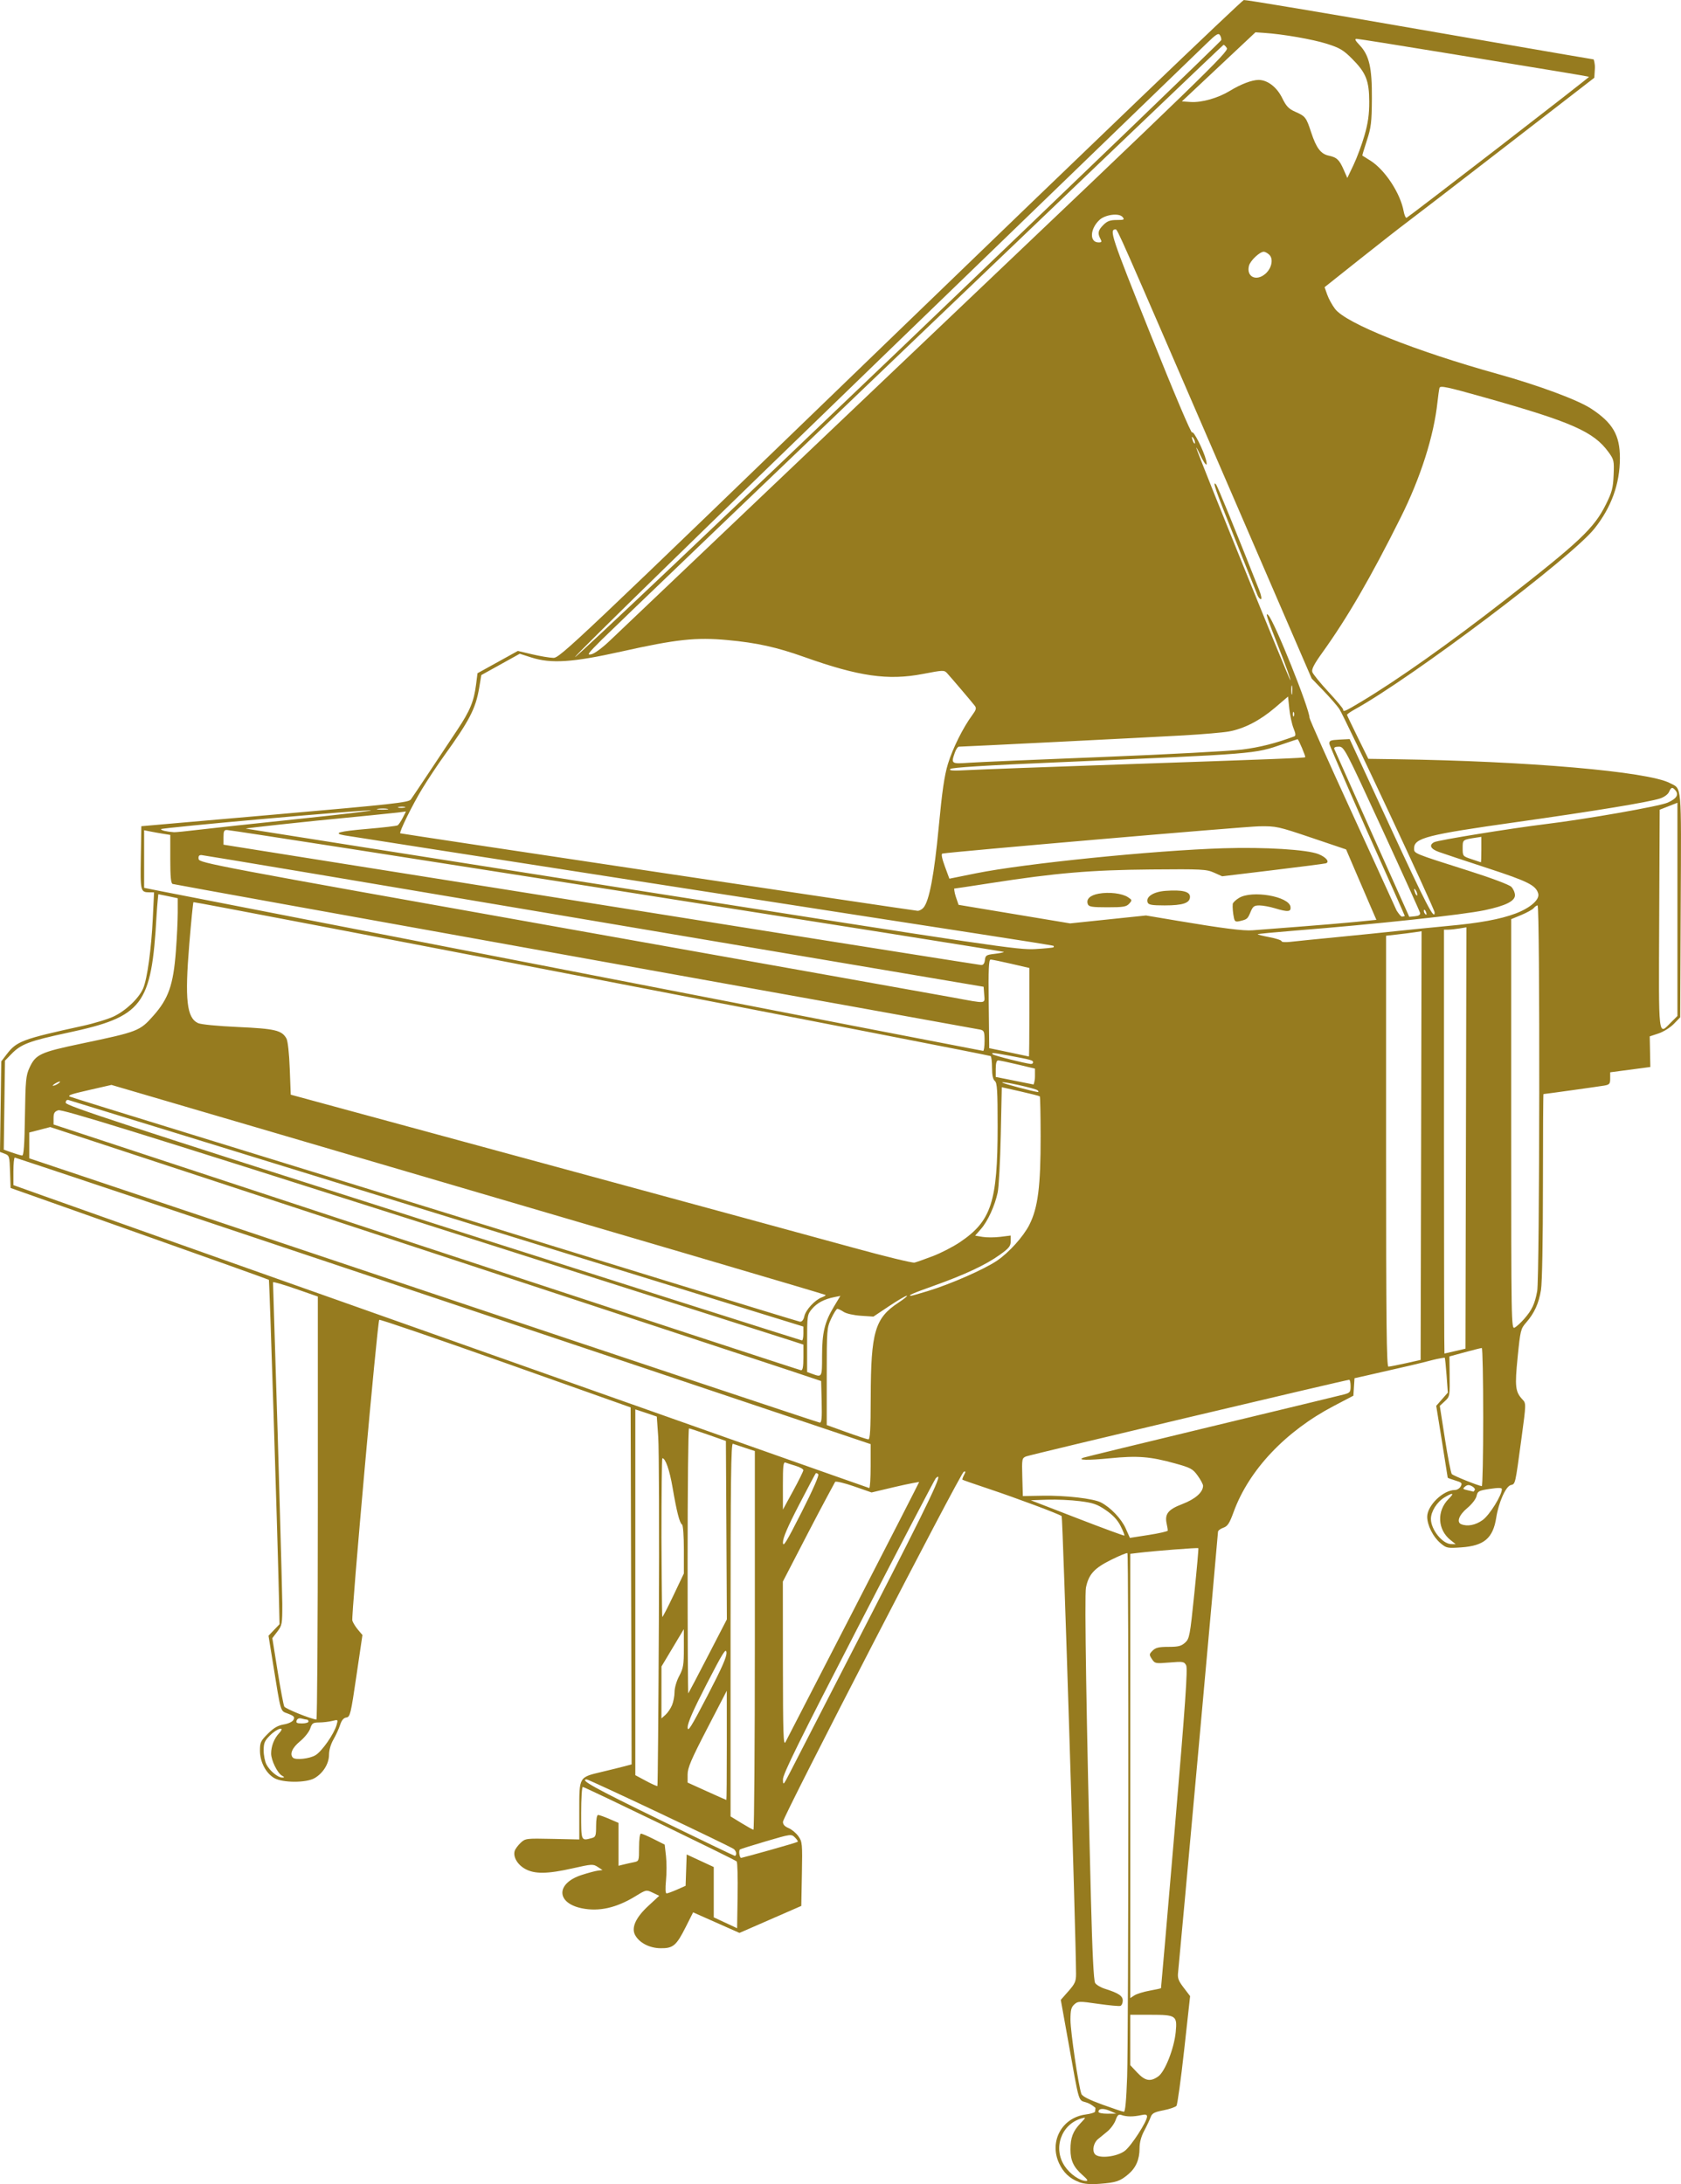 <svg version="1.1" viewBox="-577.836 -1168.395 900.09 1169.4" xmlns="http://www.w3.org/2000/svg">
<path fill="#967b1f" d="m 0 0
c -4.984 -1.856 -8.468 -5.124 -10.765 -10.102
c -5.404 -11.71 1.525 -24.425 14.23 -26.11
c 2.684 -0.356 4.947 -1.039 5.029 -1.518
c 0.082 -0.479 0.195 -1.373 0.25 -1.987
c 0 0 -1.925 -1.862 -4.4 -2.773
c -5.158 -1.899 -3.814 2.542 -10.544 -34.851
l -3.643 -20.24
l 4.093 -4.65
c 3.534 -4.015 4.092 -5.28 4.081 -9.26
c -0.055 -20.544 -7.097 -244.6 -7.704 -245.12
c -1.219 -1.06 -24.328 -9.696 -39.283 -14.681
c -7.425 -2.475 -13.649 -4.642 -13.831 -4.817
c -0.182 -0.174 0.199 -1.308 0.847 -2.518
c 0.946 -1.767 0.917 -2.114 -0.146 -1.76
c -1.69 0.563 -96.743 184.57 -96.816 187.42
c -0.037 1.458 0.91 2.528 3.007 3.397
c 1.683 0.697 4.049 2.664 5.256 4.371
c 2.088 2.952 2.179 3.936 1.875 20.204
l -0.32 17.101
l -33.103 14.454
l -12.41 -5.504
l -12.41 -5.504
l -3.863 7.676
c -5.137 10.208 -6.819 11.63 -13.64 11.532
c -5.91 -0.085 -11.34 -2.921 -13.569 -7.085
c -2.1 -3.924 0.357 -9.346 7.039 -15.532
l 5.895 -5.457
l -3.476 -1.658
c -3.453 -1.647 -3.514 -1.635 -9.156 1.83
c -10.258 6.3 -19.655 8.421 -28.853 6.511
c -13.809 -2.867 -13.847 -13.362 -0.065 -17.832
c 3.431 -1.113 7.349 -2.16 8.707 -2.328
l 2.468 -0.304
l -2.582 -1.683
c -2.448 -1.596 -3.139 -1.558 -13.348 0.75
c -13.594 3.073 -20.462 3.148 -25.562 0.282
c -4.099 -2.304 -6.507 -6.501 -5.519 -9.617
c 0.334 -1.054 1.767 -2.999 3.183 -4.324
c 2.51 -2.348 2.937 -2.4 16.983 -2.1
l 14.408 0.308
l 0 -15.403
c 0 -18.326 -0.282 -17.842 12.129 -20.795
c 4.604 -1.095 10.061 -2.443 12.126 -2.995
l 3.755 -1.003
l -0.51 -191.14
l -67 -23.763
c -36.85 -13.069 -67.272 -23.482 -67.604 -23.139
c -1.002 1.034 -15.125 158.82 -14.415 161.06
c 0.362 1.14 1.726 3.343 3.032 4.895
l 2.374 2.822
l -3.226 21.923
c -3.02 20.523 -3.364 21.943 -5.386 22.235
c -1.487 0.215 -2.533 1.462 -3.353 4
c -0.656 2.028 -2.256 5.527 -3.557 7.776
c -1.415 2.446 -2.365 5.7 -2.365 8.102
c 0 4.807 -3.123 9.894 -7.724 12.581
c -4.453 2.601 -17.14 2.576 -21.623 -0.042
c -4.459 -2.604 -7.617 -8.645 -7.637 -14.611
c -0.015 -4.42 0.385 -5.282 4.234 -9.124
c 3.129 -3.123 5.375 -4.431 8.513 -4.958
c 2.502 -0.42 4.655 -1.449 5.212 -2.489
c 0.791 -1.478 0.312 -2.023 -2.883 -3.278
c -4.327 -1.7 -3.657 0.549 -8.195 -27.502
l -2.303 -14.233
l 5.906 -6.169
l -0.315 -14.182
c -0.766 -34.457 -5.057 -169.89 -5.394 -170.22
c -0.205 -0.205 -31.404 -11.355 -69.332 -24.778
l -68.959 -24.405
l -0.289 -8.677
c -0.276 -8.264 -0.411 -8.723 -2.841 -9.647
l -2.551 -0.97
l 0.341 -24.24
l 0.341 -24.24
l 2.906 -3.8
c 5.363 -7.011 8.333 -8.122 40.58 -15.183
c 6.318 -1.383 13.943 -3.717 16.946 -5.186
c 6.568 -3.214 13.396 -9.792 15.582 -15.014
c 2.182 -5.212 4.345 -21.027 5.138 -37.568
l 0.659 -13.75
l -2.406 -0.015
c -4.855 -0.031 -4.974 -0.502 -4.681 -18.524
l 0.275 -16.89
l 71.5 -6.246
c 63.176 -5.519 71.651 -6.455 72.799 -8.036
c 0.714 -0.984 5.184 -7.639 9.933 -14.789
c 0 0 11.474 -17.263 14.945 -22.474
c 6.83 -10.253 8.934 -15.36 10.082 -24.478
l 0.741 -5.88
l 21.606 -11.941
l 7.697 1.816
c 4.233 0.999 9.328 1.848 11.321 1.887
c 3.49 0.068 10.387 -6.465 185.73 -175.93
c 100.16 -96.8 182.95 -176.14 183.98 -176.3
c 1.033 -0.165 43.388 6.922 94.123 15.75
c 0 0 92.673 16.051 93.196 16.051
c 0 0 0.815 2.212 0.649 4.915
l -0.302 4.915
l -47.5 36.735
c -26.125 20.204 -49.975 38.562 -53 40.795
c -3.025 2.233 -14.146 10.932 -24.713 19.33
l -19.213 15.27
l 1.417 4.016
c 0.779 2.209 2.675 5.652 4.213 7.65
c 5.989 7.784 42.751 22.467 87.296 34.868
c 21.682 6.036 42.668 13.833 49.781 18.495
c 11.612 7.611 15.436 14.185 15.423 26.511
c -0.015 13.77 -4.553 26.313 -13.662 37.756
c -12.295 15.447 -97.569 79.763 -128.29 96.761
c -2.337 1.293 -4.216 2.606 -4.174 2.917
c 0.042 0.311 2.629 5.741 5.75 12.066
l 5.674 11.5
l 14.5 0.206
c 70.67 1.004 134.98 6.579 146.88 12.733
c 6.59 3.408 6.192 -1.003 5.891 65.36
l -0.273 60.091
l -3.424 3.533
c -1.897 1.957 -5.538 4.235 -8.164 5.107
l -4.739 1.574
l 0.328 16.396
l -21.5 2.844
l 0 3.283
c 0 2.922 -0.357 3.344 -3.25 3.84
c -2.925 0.502 -31.8 4.533 -32.473 4.533
c -0.152 0 -0.281 22.162 -0.285 49.25
c 0 29.09 -0.431 51.858 -1.041 55.621
c -1.17 7.209 -3.58 12.498 -7.98 17.509
c -2.87 3.268 -3.089 4.163 -4.515 18.407
c -1.592 15.904 -1.279 18.625 2.622 22.79
c 1.928 2.059 1.923 2.239 -0.546 20.5
c -3.457 25.567 -3.242 24.63 -5.809 25.301
c -2.64 0.691 -6.467 9.296 -7.732 17.385
c -1.729 11.062 -6.5 15.118 -18.769 15.959
c -7.434 0.51 -7.912 0.411 -11.137 -2.304
c -3.878 -3.264 -7.032 -9.522 -7.064 -14.019
c -0.043 -6.074 8.539 -14.4 14.844 -14.4
c 1.135 0 2.535 -0.88 3.111 -1.956
c 0.927 -1.732 0.586 -2.094 -2.965 -3.158
c -2.207 -0.661 -4.012 -1.335 -4.012 -1.498
c 0 0 -1.384 -8.881 -3.075 -19.374
l -3.075 -19.078
l 6.212 -7.075
l -0.667 -9.18
c -0.367 -5.049 -0.815 -9.352 -0.996 -9.562
c 0 0 -3.157 0.376 -6.614 1.303
c -5.74 1.539 -15.014 3.718 -34.483 8.104
l -7.198 1.621
l -0.604 9.354
l -10.5 5.5
c -25.855 13.543 -45.417 34.248 -53.628 56.761
c -2.25 6.169 -3.213 7.636 -5.548 8.45
c -1.554 0.542 -2.825 1.53 -2.825 2.198
c 0 1.59 -20.772 230.96 -21.357 235.83
c -0.372 3.098 0.137 4.501 2.991 8.238
l 3.439 4.504
l -3.173 28.762
c -1.745 15.819 -3.605 29.31 -4.133 29.981
c -0.528 0.67 -3.653 1.748 -6.944 2.396
c -5.025 0.989 -6.136 1.595 -6.93 3.781
c -0.521 1.432 -2.059 4.69 -3.42 7.239
c -1.611 3.02 -2.473 6.255 -2.473 9.282
c 0 6.048 -1.932 10.506 -6.058 13.978
c -4.417 3.717 -6.475 4.407 -15.134 5.074
c -5.106 0.394 -8.467 0.132 -11.153 -0.868
z
m 1.829 -3.75
c -4.809 -4.223 -6.484 -7.77 -6.484 -13.737
c 0 -6.319 1.304 -9.751 5.311 -13.98
c 3.099 -3.27 3.118 -3.345 0.689 -2.668
c -10.913 3.045 -15.52 15.99 -9.095 25.557
c 2.892 4.306 7.98 7.854 11.38 7.933
c 1.312 0.031 0.835 -0.792 -1.801 -3.107
z
m 22.668 -13.036
c 3.413 -2.62 11.848 -15.652 11.848 -18.304
c 0 -1.127 -0.745 -1.301 -3.25 -0.759
c -4.12 0.89 -7.686 0.876 -10.298 -0.04
c -1.697 -0.596 -2.262 -0.127 -3.297 2.735
c -0.687 1.899 -2.69 4.632 -4.452 6.073
c -1.762 1.44 -3.978 3.248 -4.926 4.016
c -2.416 1.96 -3.286 6.146 -1.679 8.082
c 2.107 2.539 11.82 1.449 16.054 -1.802
z
m -8.095 -21.388
c -3.52 -1.527 -6.057 -1.301 -6.057 0.541
c 0 0.569 2.128 1.014 4.75 0.992
l 4.75 -0.039
l -3.443 -1.494
z
m 9.286 -18.178
c 0.772 -22.109 0.914 -279.66 0.155 -280.42
c -0.286 -0.286 -4.226 1.323 -8.757 3.575
c -9.046 4.496 -12.004 7.768 -13.455 14.885
c -0.827 4.055 0.271 72.538 2.669 166.52
c 0.741 29.019 1.484 43.918 2.252 45.148
c 0.631 1.01 2.98 2.412 5.22 3.116
c 7.284 2.288 9.573 3.804 9.573 6.343
c 0 1.302 -0.562 2.568 -1.25 2.814
c -0.688 0.245 -6.065 -0.247 -11.949 -1.094
c -10.217 -1.471 -10.792 -1.457 -12.75 0.316
c -1.663 1.505 -2.051 3.073 -2.051 8.284
c 0 6.295 4.375 35.914 5.858 39.657
c 0.502 1.268 4.209 3.152 11.196 5.691
c 5.745 2.088 10.938 3.822 11.54 3.855
c 0.734 0.039 1.31 -6.121 1.749 -18.691
z
m 16.689 -0.273
c 3.58 -2.549 8.463 -14.955 9.319 -23.677
c 0.869 -8.851 0.22 -9.301 -13.422 -9.301
l -10.929 0
l 0 26.966
l 3.75 3.983
c 4.264 4.529 7.063 5.032 11.282 2.029
z
m -4.619 -45.897
c 3.252 -0.59 5.979 -1.187 6.059 -1.327
c 0.08 -0.14 3.403 -38.607 7.384 -85.483
c 5.692 -67.028 6.991 -85.689 6.084 -87.385
c -1.08 -2.018 -1.652 -2.114 -8.923 -1.508
c -7.511 0.626 -7.823 0.565 -9.406 -1.851
c -1.543 -2.354 -1.521 -2.616 0.376 -4.513
c 1.602 -1.602 3.332 -2.014 8.458 -2.014
c 5.282 0 6.892 -0.406 8.924 -2.25
c 2.351 -2.133 2.608 -3.498 4.944 -26.25
c 1.355 -13.2 2.326 -24.151 2.157 -24.336
c -0.315 -0.344 -23.203 1.424 -31.719 2.451
l -4.75 0.573
l 0 237.86
l 2.25 -1.446
c 1.238 -0.795 4.911 -1.929 8.163 -2.519
z
m -221.14 -69.194
c -1.056 -1.039 -81.314 -39.886 -82.404 -39.886
c -0.478 0 -0.87 6.3 -0.87 14
c 0 15.214 -0.117 14.942 5.75 13.37
c 2.01 -0.539 2.25 -1.23 2.25 -6.486
c 0 -3.494 0.432 -5.883 1.065 -5.883
c 0.586 0 3.286 0.955 6 2.123
l 4.935 2.123
l 0 22.971
l 2.617 -0.657
c 1.439 -0.361 3.914 -0.916 5.5 -1.233
c 2.865 -0.573 2.883 -0.624 2.883 -7.952
c 0 -4.386 0.417 -7.375 1.028 -7.375
c 0.566 0 3.655 1.326 6.865 2.946
l 5.836 2.946
l 0.691 6.105
c 0.38 3.358 0.383 9.232 0.01 13.054
c -0.437 4.431 -0.322 6.949 0.317 6.949
c 0.551 0 3.067 -0.913 5.591 -2.03
l 4.589 -2.03
l 0.288 -8.394
l 0.288 -8.394
l 7.25 3.361
l 7.25 3.361
l 0 26.948
l 12.5 5.818
l 0.274 -17.496
c 0.151 -9.623 -0.074 -17.839 -0.5 -18.258
z
m 17.526 -5.992
c 8.085 -2.258 14.9 -4.296 15.144 -4.528
c 0.244 -0.232 -0.43 -1.281 -1.5 -2.331
c -1.915 -1.88 -2.146 -1.85 -15.239 1.996
c -7.312 2.148 -13.682 4.145 -14.156 4.438
c -0.826 0.51 -0.278 4.531 0.617 4.531
c 0.238 0 7.048 -1.848 15.133 -4.106
z
m -17.8 1.728
c 0 -0.758 -0.562 -1.816 -1.25 -2.352
c -1.987 -1.548 -77.473 -37.271 -78.758 -37.271
c -4.14 0 4.136 4.576 39.072 21.602
c 21.69 10.571 39.774 19.26 40.186 19.309
c 0.412 0.049 0.75 -0.531 0.75 -1.289
z
m 10 -114.04
l 0 -101.42
l -5.25 -1.726
c -2.888 -0.949 -5.812 -1.934 -6.5 -2.187
c -0.995 -0.367 -1.25 19.958 -1.25 99.534
l 0 99.995
l 5.75 3.527
c 3.163 1.94 6.088 3.565 6.5 3.612
c 0.412 0.047 0.75 -45.553 0.75 -101.33
z
m -15.016 56.17
l -0.016 -29.25
l -10.484 20.241
c -8.592 16.59 -10.484 21.024 -10.484 24.582
l 0 4.341
l 10.25 4.643
c 5.638 2.553 10.362 4.654 10.5 4.668
c 0.138 0.014 0.243 -13.136 0.234 -29.224
z
m -36.376 -66.428
c 0.23 -48.302 0.075 -92.728 -0.345 -98.724
l -0.763 -10.902
l -3.5 -1.205
c -1.925 -0.663 -4.513 -1.524 -5.75 -1.915
l -2.25 -0.71
l 0 195.84
l 5.735 3.078
c 3.155 1.693 5.897 2.916 6.095 2.718
c 0.198 -0.198 0.547 -39.879 0.777 -88.181
z
m 112.75 -1.822
c 33.266 -64.722 40.326 -79.588 35.516 -74.778
c -0.521 0.521 -19.156 36.209 -41.412 79.308
c -31.621 61.234 -40.455 79.138 -40.416 81.916
c 0.048 3.419 0.198 3.268 3.907 -3.945
c 2.121 -4.125 21.203 -41.25 42.405 -82.5
z
m -314.62 84.416
c -2.433 -1.417 -5.743 -8.224 -5.743 -11.811
c 0 -3.901 1.626 -8.064 4.241 -10.855
c 3.647 -3.893 -0.871 -2.82 -4.841 1.15
c -2.892 2.892 -3.4 4.095 -3.4 8.05
c 0 2.557 0.666 5.938 1.48 7.512
c 1.757 3.398 6.138 7.051 8.405 7.008
c 1.399 -0.026 1.38 -0.167 -0.142 -1.054
z
m 18.012 -10.908
c 3.483 -2.123 9.9 -11.32 11.296 -16.187
c 0.841 -2.931 0.82 -2.951 -2.352 -2.161
c -1.76 0.438 -4.889 0.807 -6.955 0.818
c -3.341 0.019 -3.873 0.379 -4.826 3.267
c -0.589 1.785 -3.062 4.877 -5.495 6.87
c -4.131 3.385 -5.625 6.85 -3.757 8.717
c 1.41 1.41 8.959 0.583 12.088 -1.325
z
m 288.11 -77.714
c 19.323 -37.513 35.133 -68.387 35.133 -68.608
c 0 0 -5.737 0.957 -12.75 2.62
l -12.75 3.022
l -9.354 -3.26
c -5.145 -1.793 -9.711 -2.879 -10.148 -2.414
c 0 0 -6.915 12.671 -14.396 27.123
l -13.602 26.277
l 0.04 44.223
c 0.034 37.355 0.246 43.835 1.367 41.723
c 0.73 -1.375 17.137 -33.193 36.46 -70.706
z
m -68.054 22.674
c -0.264 -2.546 -1.931 0.114 -10.563 16.854
c -7.186 13.936 -10.243 20.894 -10.226 23.278
c 0.02 2.822 1.815 -0.041 10.563 -16.854
c 7.891 -15.164 10.46 -21.014 10.226 -23.278
z
m -223.81 37.032
c 0 -0.55 -0.338 -1.006 -0.75 -1.014
c -0.412 -0.008 -1.7 -0.269 -2.862 -0.581
c -1.389 -0.373 -2.32 -0.026 -2.719 1.014
c -0.481 1.254 0.111 1.581 2.862 1.581
c 1.908 0 3.469 -0.45 3.469 -1
z
m 5 -114.29
l 0 -113.29
l -12 -4.172
c -6.6 -2.295 -11.996 -3.851 -11.992 -3.459
c 0 0.392 1.124 36.714 2.487 80.714
c 0 0 2.484 85.133 2.491 91.406
c 0.013 10.839 -0.12 11.58 -2.666 14.918
l -2.679 3.513
l 2.818 17.582
c 1.55 9.67 3.166 18.243 3.592 19.052
c 0.619 1.174 14.115 6.63 17.199 6.952
c 0.412 0.043 0.75 -50.903 0.75 -113.21
z
m 189.64 105.57
c 0.749 -1.77 1.362 -4.965 1.362 -7.101
c 0 -2.222 1.07 -5.895 2.5 -8.585
c 2.198 -4.134 2.499 -5.933 2.492 -14.899
l -0.01 -10.197
l -11.966 20
l -0.02 27.81
l 2.138 -1.905
c 1.176 -1.048 2.751 -3.353 3.5 -5.123
z
m 19.24 -26.391
l 10.141 -19.609
l -0.52 -95.532
l -9.5 -3.341
c -5.225 -1.837 -9.838 -3.356 -10.25 -3.375
c -0.412 -0.019 -0.75 31.991 -0.75 71.132
c 0 39.142 0.166 70.979 0.369 70.75
c 0.203 -0.229 4.932 -9.241 10.51 -20.026
z
m -18.414 -32.537
l 5.536 -11.646
l 0 -12.795
c 0 -7.213 -0.424 -13.057 -0.973 -13.396
c -1.316 -0.813 -2.836 -6.745 -5.079 -19.82
c -1.62 -9.444 -3.8 -15.696 -5.471 -15.696
c -0.262 0 -0.477 19.125 -0.477 42.5
c 0 0 0.209 42.5 0.464 42.5
c 0.255 0 2.955 -5.241 6 -11.646
z
m 77.49 -64.787
c -0.506 -0.513 -1.107 -0.738 -1.336 -0.5
c -0.229 0.238 -4.286 7.896 -9.017 17.018
c -6.025 11.618 -8.588 17.607 -8.558 20
c 0.036 2.843 1.702 0.147 9.937 -16.085
c 6.056 -11.935 9.537 -19.862 8.974 -20.433
z
m 338.66 35.345
c -7.119 -5.599 -7.616 -15.651 -1.096 -22.162
c 3.237 -3.233 2.297 -3.545 -2.278 -0.755
c -4.042 2.464 -7.233 7.541 -7.233 11.505
c 0 5.748 6.203 13.434 10.877 13.478
l 2.385 0.022
l -2.655 -2.088
z
m -151.5 -5.178
c 0.019 -0.422 -0.244 -2.031 -0.583 -3.576
c -1.168 -5.316 0.709 -7.693 8.39 -10.628
c 6.913 -2.642 11.076 -6.319 11.076 -9.783
c 0 -0.795 -1.3 -3.24 -2.889 -5.433
c -2.637 -3.64 -3.705 -4.213 -12.25 -6.578
c -13.183 -3.648 -19.921 -4.176 -34.657 -2.717
c -12.033 1.192 -17.992 1.052 -14.204 -0.333
c 0.825 -0.302 31.65 -7.807 68.5 -16.679
c 36.85 -8.872 68.688 -16.569 70.75 -17.106
c 3.423 -0.891 3.75 -1.278 3.75 -4.438
c 0 -1.904 -0.334 -3.462 -0.742 -3.462
c -1.605 0 -170.9 40.152 -173.04 41.041
c -2.196 0.911 -2.274 1.342 -2 11.084
l 0.285 10.136
l 10.628 -0.184
c 12.236 -0.212 27.095 1.501 31.182 3.596
c 5.132 2.63 10.98 8.762 13.26 13.903
l 2.251 5.076
l 10.131 -1.576
c 5.572 -0.867 10.146 -1.921 10.165 -2.343
z
m -25.242 -2.383
c -1.646 -3.278 -4.066 -5.892 -7.876 -8.508
c -4.688 -3.219 -6.755 -3.937 -14 -4.861
c -4.675 -0.596 -12.494 -0.948 -17.374 -0.782
l -8.874 0.302
l 24.874 9.627
c 13.681 5.295 25.044 9.476 25.25 9.291
c 0.207 -0.185 -0.693 -2.465 -2 -5.067
z
m 193.86 -3.271
c 3.688 -2.672 10.268 -13.253 10.268 -16.513
c 0 -0.805 -1.796 -0.844 -6.465 -0.14
c -5.96 0.898 -6.513 1.195 -7.084 3.795
c -0.357 1.625 -2.491 4.385 -5.035 6.511
c -4.392 3.671 -5.814 7.537 -3.166 8.606
c 3.332 1.344 7.693 0.486 11.482 -2.259
z
m -363.76 -26.67
c 0.016 -0.6 -1.817 -1.645 -4.075 -2.321
c -2.257 -0.676 -4.732 -1.471 -5.5 -1.765
c -1.151 -0.441 -1.393 1.725 -1.377 12.321
l 0.019 12.857
l 5.452 -10
c 2.999 -5.5 5.465 -10.491 5.481 -11.092
z
m 359.5 10.642
c 0.323 -0.522 -0.354 -1.454 -1.505 -2.069
c -1.597 -0.855 -2.469 -0.807 -3.684 0.2
c -1.407 1.166 -1.254 1.393 1.314 1.951
c 1.598 0.347 2.992 0.685 3.097 0.75
c 0.105 0.065 0.455 -0.309 0.778 -0.832
z
m -323.47 -12.825
l 0 -11.774
l -12.25 -4.126
c -92.531 -31.163 -445.44 -149.32 -446 -149.32
c -0.412 -0.002 -0.75 3.318 -0.75 7.378
l 0 7.382
l 15.75 5.627
c 50.619 18.085 441.88 156.51 442.5 156.56
c 0.412 0.029 0.75 -5.245 0.75 -11.721
z
m 328 -26.226
c 0 -20.35 -0.338 -37.006 -0.75 -37.013
c -0.412 -0.007 -4.483 1.005 -9.046 2.25
l -8.296 2.263
l 0.112 8.5
c 0.17 12.889 0.164 12.925 -2.644 15.528
l -2.624 2.432
l 2.776 17.77
c 1.527 9.774 3.169 18.209 3.65 18.746
c 0.798 0.891 14.316 6.329 16.073 6.466
c 0.412 0.032 0.75 -16.592 0.75 -36.942
z
m -327.95 -10.75
c 0.081 -34.854 2.256 -42.279 14.804 -50.521
c 3.104 -2.039 5.131 -3.712 4.505 -3.718
c -0.626 -0.006 -4.902 2.501 -9.5 5.571
l -8.361 5.582
l -6.718 -0.446
c -3.834 -0.255 -7.79 -1.148 -9.215 -2.082
c -1.373 -0.9 -2.885 -1.636 -3.361 -1.636
c -0.475 0 -1.954 2.324 -3.285 5.165
c -2.366 5.048 -2.421 5.75 -2.421 31.116
l 0 25.951
l 10.5 3.785
c 5.775 2.082 11.062 3.83 11.75 3.884
c 0.965 0.076 1.262 -5.09 1.303 -22.651
z
m -26.27 2.585
l -0.283 -11.165
l -16 -5.357
c -8.8 -2.946 -101.67 -33.545 -206.39 -67.997
l -190.39 -62.64
l -11.225 2.924
l 0 13.82
l 211 70.727
c 116.05 38.9 211.58 70.755 212.28 70.79
c 0.987 0.048 1.218 -2.513 1 -11.102
z
m 0.217 -24.654
c 0 -12.434 1.361 -18.078 6.364 -26.386
l 3.435 -5.705
l -3.15 0.621
c -5.452 1.075 -9.322 3.111 -12.03 6.329
c -2.577 3.063 -2.62 3.363 -2.62 18.453
l 0 15.34
l 2.75 1.004
c 5.254 1.919 5.25 1.926 5.25 -9.656
z
m -10 0.9
l 0 -6.918
l -6.25 -2.037
c -3.438 -1.12 -92.65 -29.545 -198.25 -63.167
c -153.42 -48.849 -192.5 -60.958 -194.5 -60.271
c -2.003 0.689 -2.5 1.531 -2.5 4.237
l 0 3.377
l 199.5 65.745
c 109.72 36.16 200.06 65.792 200.75 65.849
c 0.889 0.074 1.25 -1.891 1.25 -6.815
z
m 322.5 3.073
l 8 -1.783
l 0.254 -114.77
l 0.254 -114.77
l -3.754 0.559
c -2.065 0.308 -6.342 0.849 -9.504 1.204
l -5.75 0.644
l 0 115.38
c 0 91.658 0.257 115.38 1.25 115.35
c 0.688 -0.017 4.85 -0.834 9.25 -1.814
z
m 26.5 -6.523
l 5.5 -1.283
l 0.254 -112.81
l 0.254 -112.81
l -3.754 0.621
c -2.065 0.341 -4.767 0.625 -6.004 0.632
l -2.25 0.011
l 0 113.5
c 0 62.425 0.113 113.48 0.25 113.46
c 0 0 2.725 -0.62 5.75 -1.326
z
m -349.01 -9.382
l -0.01 -3.75
l -196.11 -60.5
c -107.86 -33.275 -196.73 -60.646 -197.49 -60.823
c -0.793 -0.185 -1.379 0.455 -1.372 1.5
c 0.01 1.544 30.148 11.425 196.75 64.506
c 108.21 34.476 197.08 62.713 197.49 62.75
c 0.412 0.037 0.746 -1.62 0.742 -3.683
z
m 385.85 -7.725
c 4.279 -4.873 5.785 -8.068 7.063 -14.979
c 1.345 -7.277 1.553 -206.55 0.216 -206.55
c -0.483 0 -1.412 0.644 -2.066 1.432
c -0.653 0.787 -3.634 2.445 -6.622 3.684
l -5.434 2.252
l 0 109.85
c 0 106.85 0.051 109.82 1.863 108.85
c 1.024 -0.548 3.266 -2.595 4.981 -4.549
z
m -385.34 -1.528
c 0.75 -3.417 5.623 -8.713 9.302 -10.112
c 1.361 -0.517 2.3 -1.103 2.086 -1.301
c -0.354 -0.328 -94.781 -28.122 -304.39 -89.594
l -78 -22.875
l -10.98 2.506
c -10.562 2.411 -12.343 2.989 -11.437 3.713
c 0.229 0.183 28.542 8.981 62.917 19.55
c 34.375 10.569 121.9 37.598 194.5 60.064
c 0 0 132.75 40.893 133.67 40.95
c 1.082 0.067 1.903 -0.955 2.33 -2.9
z
m 66.066 -13.489
c 12.327 -3.76 30.268 -11.642 37.174 -16.332
c 6.34 -4.305 14.028 -12.836 17.218 -19.104
c 4.633 -9.104 6.1 -20.592 6.066 -47.489
c -0.015 -11.505 -0.212 -21.103 -0.439 -21.33
c -0.227 -0.227 -4.899 -1.424 -10.383 -2.66
l -9.97 -2.247
l -0.547 25.577
c -0.301 14.067 -1.045 27.923 -1.655 30.79
c -1.517 7.143 -5.304 15.391 -8.997 19.597
l -3.079 3.507
l 3.969 0.671
c 2.183 0.369 6.468 0.358 9.523 -0.023
l 5.554 -0.694
l 0 3.06
c 0 2.58 -0.903 3.709 -5.75 7.193
c -7.509 5.398 -18.636 10.638 -35 16.483
c -11.895 4.249 -14.739 5.494 -12.552 5.494
c 0.384 0 4.375 -1.121 8.869 -2.492
z
m 2.781 -18.734
c 4.317 -1.647 10.842 -5.011 14.5 -7.476
c 16.804 -11.321 20.141 -21.579 20.148 -61.925
c 0 -19.341 -0.242 -23.331 -1.496 -24.372
c -1.019 -0.846 -1.5 -3.111 -1.5 -7.063
c 0 -3.2 -0.338 -6.023 -0.75 -6.273
c -1.274 -0.771 -426.4 -82.851 -426.84 -82.411
c -0.228 0.228 -1.234 10.336 -2.235 22.462
c -2.456 29.733 -1.38 39.459 4.682 42.303
c 1.55 0.727 10.386 1.591 21.402 2.091
c 19.87 0.903 23.473 1.757 25.931 6.151
c 0.749 1.339 1.465 7.84 1.78 16.161
l 0.527 13.921
l 135.5 36.81
c 74.525 20.245 149.22 40.586 166 45.201
c 16.775 4.615 31.4 8.171 32.5 7.903
c 1.1 -0.268 5.532 -1.835 9.848 -3.482
z
m -486.17 -75.023
c 0.289 -19.155 0.53 -21.703 2.445 -25.842
c 3.318 -7.174 5.676 -8.267 27.917 -12.939
c 30.263 -6.357 31.119 -6.69 38.399 -14.901
c 8.124 -9.163 10.684 -16.488 12.058 -34.494
c 0.549 -7.191 0.999 -16.525 1 -20.742
l 0 -7.667
l -5.049 -1.083
c -2.777 -0.596 -5.184 -1.083 -5.348 -1.083
c 0 0 -0.598 5.287 -0.965 11.75
c -2.713 47.805 -7.293 53.828 -47.46 62.413
c -20.592 4.401 -25.1 6.098 -30.221 11.38
l -3.457 3.565
l -0.328 23.837
l -0.328 23.837
l 4.328 1.53
c 2.381 0.842 4.859 1.566 5.507 1.609
c 0.861 0.058 1.265 -5.646 1.5 -21.171
z
m 542.24 -13.729
c -1.057 -1.057 -19.914 -5.196 -18.909 -4.151
c 0.527 0.549 16.357 4.752 18.938 5.028
c 0.575 0.062 0.564 -0.284 -0.029 -0.877
z
m -523.42 -4.591
c 0 -0.275 -0.9 -0.018 -2 0.57
c -1.1 0.589 -2 1.295 -2 1.57
c 0 0 0.9 0.018 2 -0.57
c 1.1 -0.589 2 -1.295 2 -1.57
z
m 522 -2.733
l 0 -4.303
l -9.25 -2.213
c -5.088 -1.217 -9.812 -2.206 -10.5 -2.197
c -0.809 0.01 -1.25 1.577 -1.25 4.445
l 0 4.429
l 5.25 1.026
c 2.888 0.564 7.275 1.448 9.75 1.964
c 0 0 4.838 0.986 5.25 1.045
c 0 0 0.75 -1.829 0.75 -4.196
z
m -1 -7.678
c 0 -1.093 -1.044 -1.388 -12.5 -3.526
c -9.126 -1.703 -10.124 -1.785 -9.086 -0.743
c 0.668 0.67 17.21 4.847 20.336 5.135
c 0.688 0.063 1.25 -0.326 1.25 -0.866
z
m -2.003 -26.769
l 0 -23.75
l -9.746 -2.255
c -5.361 -1.24 -10.317 -2.253 -11.015 -2.25
c -0.996 0.004 -1.211 5.096 -1 23.723
l 0.268 23.718
l 10.5 2.175
c 5.775 1.196 10.612 2.223 10.75 2.282
c 0.138 0.059 0.248 -10.581 0.246 -23.643
z
m -23.996 15.269
c 0 -4.861 -0.254 -5.54 -2.25 -6.007
c -1.238 -0.289 -98.775 -17.861 -216.75 -39.048
c -117.98 -21.187 -215.06 -38.72 -215.75 -38.961
c -0.913 -0.321 -1.25 -3.921 -1.25 -13.343
l 0 -12.904
l -3.75 -0.601
c -2.062 -0.331 -5.213 -0.894 -7 -1.253
l -3.25 -0.652
l 0 30.84
l 8.25 1.651
c 21.407 4.284 438.64 85.322 441 85.654
c 0.412 0.058 0.75 -2.361 0.75 -5.375
z
m 367.6 -9.919
l 3.4 -3.4
l 0 -114.17
l -9.5 3.731
l -0.258 58.618
c -0.287 65.299 -0.642 62.218 6.358 55.218
z
m -367.79 -14.819
l -0.307 -4.219
l -208.5 -35.243
c -114.68 -19.384 -209.32 -35.26 -210.32 -35.281
c -1.309 -0.027 -1.73 0.574 -1.5 2.142
c 0.307 2.091 8.268 3.595 195.82 36.99
c 107.52 19.145 201.35 35.892 208.5 37.214
c 17.846 3.301 16.673 3.416 16.308 -1.603
z
m 0.376 -18.531
c 0.285 -2.473 0.79 -2.804 5.024 -3.291
c 2.589 -0.298 4.931 -0.765 5.204 -1.037
c 0.427 -0.427 -410.45 -64.924 -415.91 -65.288
c -1.688 -0.113 -2 0.489 -2 3.856
l 0 3.989
l 32.5 5.177
c 17.875 2.848 69.625 11.072 115 18.277
c 0 0 121.65 19.354 169.5 26.998
c 0 0 87.758 13.937 88.684 13.984
c 1.121 0.057 1.789 -0.834 2 -2.664
z
m 36.728 -6.828
c 0.232 -0.232 0.234 -0.579 0 -0.77
c -0.229 -0.192 -18.417 -3.106 -40.417 -6.477
c -48.545 -7.437 -334.69 -51.877 -339.25 -52.688
c -6.501 -1.155 -2.934 -2.166 12.158 -3.447
c 8.474 -0.719 15.836 -1.585 16.36 -1.924
c 0.524 -0.339 1.737 -2.146 2.696 -4.016
l 1.743 -3.4
l -4.353 0.57
c -2.394 0.313 -22.128 2.287 -43.853 4.385
c 0 0 -38.6 4.003 -37.5 4.233
c 0 0 94.475 14.958 207.5 32.73
c 193.21 30.38 206.07 32.28 215 31.769
c 5.222 -0.299 9.685 -0.733 9.917 -0.965
z
m 151.59 -5.414
c 11 -1.065 26.075 -2.598 33.5 -3.407
c 0 0 19.125 -1.978 26 -2.597
c 16.861 -1.518 28.148 -3.586 36.267 -6.643
c 7.986 -3.008 13.105 -7.511 12.185 -10.72
c -1.265 -4.413 -5.473 -6.521 -27.173 -13.61
c -11.978 -3.914 -23.692 -7.809 -26.029 -8.656
c -4.463 -1.617 -5.444 -3.671 -2.5 -5.233
c 2.051 -1.088 40.972 -7.4 59.75 -9.69
c 21.942 -2.676 60.761 -9.504 65.262 -11.48
c 4.705 -2.065 6.109 -4.219 4.228 -6.486
c -1.678 -2.022 -2.344 -1.876 -3.502 0.763
c -0.574 1.308 -2.585 2.772 -4.802 3.495
c -6.067 1.981 -35.046 6.745 -77.185 12.69
c -47.686 6.727 -54.5 8.478 -54.5 14.005
c 0 2.812 -0.641 2.548 29.295 12.05
c 12.087 3.836 21.614 7.419 22.75 8.555
c 1.075 1.075 1.955 3.105 1.955 4.511
c 0 3.139 -5.009 5.622 -16.108 7.986
c -11.647 2.48 -57.256 7.393 -101.84 10.969
c -10.699 0.858 -19.606 1.714 -19.795 1.903
c -0.189 0.189 2.602 0.898 6.202 1.578
c 3.6 0.679 6.545 1.649 6.545 2.156
c 0 0.511 2.114 0.671 4.75 0.358
c 2.612 -0.309 13.75 -1.434 24.75 -2.498
z
m -21 -5.542
c 11 -0.83 25.019 -2.01 31.154 -2.624
l 11.154 -1.115
l -3.519 -8.113
c -1.935 -4.462 -5.584 -12.944 -8.108 -18.848
l -4.589 -10.735
l -18.545 -6.265
c -17.928 -6.056 -18.861 -6.26 -28.045 -6.124
c -7.644 0.114 -165.64 13.727 -169.6 14.613
c -0.701 0.157 -0.218 2.633 1.332 6.843
l 2.43 6.597
l 14.168 -2.868
c 25.847 -5.231 95.218 -12.261 132.48 -13.425
c 22.287 -0.696 44.891 0.696 51.002 3.141
c 4.104 1.642 6.15 4.215 3.918 4.927
c -0.678 0.217 -13.443 1.866 -28.367 3.666
l -27.134 3.273
l -4.366 -1.954
c -4.06 -1.817 -6.435 -1.936 -33.866 -1.699
c -32.049 0.277 -50.758 1.868 -85.596 7.279
c -10.503 1.631 -19.363 2.966 -19.689 2.966
c 0 0 0.073 1.956 0.887 4.346
l 1.481 4.346
l 59.731 9.94
l 40.627 -4.245
l 17.03 2.867
c 23.817 4.01 35.376 5.473 40.029 5.067
c 2.2 -0.192 13 -1.028 24 -1.857
z
m -33.947 -4.702
c -0.562 -2.587 -0.837 -5.683 -0.669 -7.528
c 0.063 -0.696 1.578 -2.156 3.365 -3.246
c 6.991 -4.262 26.771 -0.843 27.57 4.766
c 0.389 2.73 -1.38 2.889 -8.411 0.756
c -2.7 -0.819 -6.394 -1.494 -8.21 -1.5
c -2.819 -0.009 -3.51 0.49 -4.735 3.421
c -1.596 3.821 -1.825 4.02 -5.692 4.944
c -2.284 0.546 -2.808 0.284 -3.219 -1.612
z
m -78.244 -7.399
c -1.032 -2.69 1.125 -4.794 5.793 -5.65
c 5.53 -1.014 12.541 -0.177 15.667 1.871
c 2.294 1.503 2.323 1.656 0.66 3.494
c -1.492 1.649 -3.143 1.922 -11.616 1.922
c -8.221 0 -9.982 -0.274 -10.504 -1.636
z
m 32.02 -0.947
c -1.153 -3.005 3.078 -5.746 9.597 -6.218
c 8.946 -0.647 13.073 0.359 13.073 3.186
c 0 3.339 -3.754 4.615 -13.578 4.615
c -6.817 0 -8.604 -0.311 -9.092 -1.583
z
m 137.67 7.195
c 0 -0.214 -9.05 -20.576 -20.11 -45.25
c 0 0 -20.173 -45.762 -20.25 -46.862
c -0.122 -1.744 0.565 -2.036 5.36 -2.28
l 5.5 -0.279
l 21.594 46.728
c 19.378 41.932 23.906 50.665 23.906 46.109
c 0 -1.882 -48.263 -104.9 -51.072 -109.01
c -1.226 -1.795 -5.052 -6.189 -8.502 -9.764
l -6.273 -6.5
l -50.141 -116
c -53.245 -123.18 -53.829 -124.51 -54.852 -124.48
c -3.506 0.081 -2.429 3.32 18.551 55.778
c 12.625 31.568 21.989 53.691 22.426 52.984
c 0.73 -1.181 6.166 9.601 7.481 14.838
c 1.017 4.052 -0.535 2.641 -3.153 -2.865
c -1.373 -2.888 -2.301 -4.521 -2.062 -3.631
c 1.073 4.006 50.008 124.8 50.399 124.41
c 0.242 -0.242 -2.54 -8.026 -6.181 -17.298
c -6.574 -16.74 -7.467 -19.508 -5.702 -17.684
c 3.309 3.419 22.081 50.166 22.081 54.986
c 0 0.788 10.182 23.602 22.627 50.698
c 0 0 23.251 50.728 24.013 52.516
c 0 0 2.055 3.25 2.873 3.25
c 0 0 1.487 -0.175 1.487 -0.388
z
m -78.916 -171.86
c -0.477 -1.238 -5.866 -14.741 -11.975 -30.008
c -10.583 -26.446 -12.304 -31.376 -10.188 -29.192
c 0.747 0.771 9.73 22.753 23.17 56.7
c 1.039 2.624 1.428 4.75 0.87 4.75
c -0.556 0 -1.4 -1.012 -1.877 -2.25
z
m 87.102 170.25
c -0.173 -0.825 -9.384 -21.188 -20.469 -45.25
c -19.77 -42.914 -20.21 -43.75 -23.043 -43.75
c -1.904 0 -2.721 0.426 -2.4 1.25
c 0.269 0.688 9.407 21.184 20.308 45.548
l 19.82 44.298
l 3.049 -0.298
c 2.091 -0.205 2.951 -0.77 2.735 -1.798
z
m 3.159 -0.543
c -0.326 -0.849 -0.807 -1.329 -1.069 -1.067
c 0 0 -0.18 0.957 0.183 1.543
c 0.986 1.595 1.562 1.286 0.886 -0.477
z
m -269.09 -2.207
c 3.11 -3.481 5.787 -17.588 8.21 -43.25
c 1.814 -19.215 3.031 -27.55 4.94 -33.818
c 2.51 -8.242 8.131 -19.507 13.024 -26.101
c 2.069 -2.788 2.314 -3.711 1.328 -5
c -1.46 -1.909 -12.458 -14.852 -14.778 -17.392
c -1.595 -1.746 -2.061 -1.733 -13.065 0.378
c -18.577 3.564 -34.224 1.327 -63.411 -9.069
c -14.842 -5.287 -25.485 -7.635 -41.147 -9.082
c -16.924 -1.563 -27.327 -0.437 -56.859 6.15
c -26.102 5.823 -37.549 6.574 -48.185 3.164
l -6.191 -1.985
l -20.584 11.418
l -1.165 6.955
c -1.834 10.953 -5.202 17.455 -18.835 36.362
c -3.378 4.685 -8.611 12.568 -11.629 17.518
c -5.273 8.65 -12.501 23.331 -11.762 23.89
c 0.357 0.27 273.96 41.254 276.95 41.486
c 0.877 0.068 2.298 -0.664 3.158 -1.626
z
m 263.87 -8.925
c -1.179 -2.027 -1.464 -1.378 -0.499 1.136
c 0.343 0.894 0.834 1.414 1.092 1.157
c 0 0 -0.01 -1.289 -0.593 -2.293
z
m 34.878 -22.186
l 0 -6.861
l -2.75 0.422
c -7.336 1.126 -7.25 1.059 -7.25 5.644
c 0 4.248 0.064 4.327 4.75 5.885
c 2.612 0.869 4.862 1.623 5 1.676
c 0.138 0.053 0.25 -2.992 0.25 -6.766
z
m -687 -10.632
c 6.325 -0.767 29.821 -3.312 52.212 -5.655
c 22.392 -2.343 40.518 -4.455 40.28 -4.693
c -0.709 -0.709 -112.49 9.226 -112.49 9.999
c 0 0.645 3.151 1.385 7 1.644
c 0.825 0.056 6.675 -0.527 13 -1.294
z
m 101.26 -11.211
c -1.23 -0.237 -3.48 -0.244 -5 -0.014
c -1.52 0.23 -0.514 0.424 2.236 0.432
c 2.75 0.007 3.994 -0.181 2.764 -0.418
z
m 9.486 -0.985
c -0.963 -0.252 -2.538 -0.252 -3.5 0
c -0.963 0.252 -0.175 0.457 1.75 0.457
c 0 0 2.712 -0.206 1.75 -0.457
z
m 383.25 -22.806
c 83.586 -2.869 98.274 -3.445 98.702 -3.873
c 0.338 -0.338 -3.593 -9.631 -4.074 -9.631
c -0.153 0 -3.619 1.152 -7.703 2.559
c -15.697 5.411 -13.013 5.193 -121.77 9.854
c -38.076 1.632 -55.704 2.737 -56.5 3.542
c -0.883 0.893 1.446 1.028 9.843 0.569
c 6.05 -0.331 42.725 -1.69 81.5 -3.021
z
m -9.5 -3.997
c 34.65 -1.37 68.177 -3.159 74.505 -3.975
c 9.488 -1.224 17.672 -3.291 27.749 -7.009
c 0.975 -0.36 0.903 -1.34 -0.324 -4.407
c -0.868 -2.169 -1.882 -6.871 -2.254 -10.447
l -0.676 -6.503
l -7 5.979
c -8.025 6.854 -16.515 11.234 -24.652 12.72
c -3.109 0.567 -14.134 1.515 -24.5 2.105
c -17.447 0.994 -117.76 6.03 -120.11 6.03
c -0.573 0 -1.535 1.417 -2.139 3.149
c -2.107 6.043 -1.991 6.125 7.652 5.456
c 4.812 -0.334 37.1 -1.728 71.75 -3.098
z
m 102.18 -23.695
c -0.319 -0.798 -0.556 -0.561 -0.604 0.604
c -0.043 1.054 0.193 1.645 0.525 1.312
c 0 0 0.368 -1.195 0.079 -1.917
z
m 36.178 -5.994
c 19.409 -11.641 47.37 -31.429 76.639 -54.237
c 40.411 -31.491 47.943 -38.631 54.287 -51.462
c 3.179 -6.43 3.761 -8.67 4.048 -15.565
c 0.318 -7.665 0.185 -8.26 -2.754 -12.301
c -7.927 -10.9 -19.614 -16.065 -65.91 -29.124
c -20.584 -5.807 -24.202 -6.575 -24.572 -5.219
c -0.239 0.874 -0.725 4.29 -1.08 7.59
c -1.966 18.281 -9.02 40.414 -19.699 61.809
c -15.997 32.049 -28.536 53.661 -42.028 72.44
c -4.323 6.017 -5.754 8.793 -5.289 10.258
c 0.351 1.105 4.206 5.86 8.568 10.568
c 4.362 4.708 7.93 8.979 7.93 9.492
c 0 1.526 0.829 1.168 9.861 -4.249
z
m -37.154 -8.057
c -0.239 -1.244 -0.444 -0.462 -0.455 1.738
c -0.011 2.2 0.185 3.218 0.435 2.262
c 0 0 0.259 -2.756 0.02 -4
z
m -210.21 -180.34
c 94.6 -90.515 172.11 -165.1 172.25 -165.75
c 0.137 -0.647 -0.185 -1.852 -0.715 -2.677
c -0.79 -1.229 -2.008 -0.489 -6.749 4.103
c -3.182 3.082 -81.044 78.344 -173.03 167.25
c -93.536 90.406 -166.48 161.65 -165.5 161.65
c 0.959 -0 79.144 -74.058 173.74 -164.57
z
m -155 155.7
c 3.85 -3.695 80.008 -76.122 169.24 -160.95
c 149.08 -141.72 162.14 -154.39 161.01 -156.21
c -0.678 -1.085 -1.499 -1.86 -1.824 -1.721
c -0.812 0.347 -322.33 307.94 -332.92 318.5
c -7.481 7.461 -8.14 8.394 -5.5 7.784
c 1.724 -0.398 5.977 -3.55 10 -7.411
z
m 312.62 -107.8
c -1.179 -2.027 -1.464 -1.378 -0.499 1.136
c 0.343 0.894 0.834 1.414 1.092 1.157
c 0 0 -0.01 -1.289 -0.593 -2.293
z
m 38.323 -88.575
c 3.315 -2.917 4.327 -7.835 2.075 -10.086
c -0.915 -0.915 -2.272 -1.664 -3.015 -1.664
c -2.192 0 -7.235 4.786 -7.92 7.518
c -1.489 5.933 3.967 8.539 8.86 4.232
z
m -88.41 -18.684
c -1.599 -2.988 -1.258 -4.57 1.601 -7.429
c 2.065 -2.065 3.609 -2.636 7.122 -2.636
c 4.006 0 4.343 -0.172 3.153 -1.606
c -1.88 -2.265 -9.304 -1.313 -12.394 1.589
c -5.125 4.815 -5.394 12.017 -0.448 12.017
c 1.667 0 1.828 -0.322 0.965 -1.934
z
m 213.34 -49.034
c 26.688 -20.608 48.426 -37.567 48.306 -37.686
c -0.12 -0.12 -7.184 -1.358 -15.698 -2.751
c 0 0 -36.112 -5.922 -61.328 -10.064
c -25.216 -4.142 -46.567 -7.53 -47.446 -7.53
c -1.153 0 -0.731 0.905 1.516 3.25
c 5.255 5.484 6.792 12.102 6.68 28.75
c -0.086 12.764 -0.41 15.453 -2.706 22.46
c -1.434 4.378 -2.515 7.997 -2.402 8.042
c 0.113 0.045 2.107 1.299 4.431 2.787
c 7.791 4.99 15.93 17.424 17.691 27.025
c 0.385 2.098 1.09 3.673 1.567 3.5
c 0.477 -0.173 22.703 -17.175 49.391 -37.783
z
m -71.914 -6.393
c 1.904 -6.64 2.536 -11.153 2.52 -18
c -0.027 -11.266 -1.745 -15.536 -9.283 -23.074
c -4.579 -4.579 -6.566 -5.752 -13.388 -7.907
c -7.649 -2.416 -23.436 -5.167 -33.526 -5.841
l -4.72 -0.315
l -39.399 37
l 4.718 0.307
c 5.962 0.388 14.679 -2.098 21.074 -6.01
c 5.764 -3.526 11.754 -5.797 15.285 -5.797
c 4.756 0 9.761 3.831 12.619 9.658
c 2.193 4.472 3.48 5.825 7.031 7.396
c 5.438 2.405 5.853 2.947 8.541 11.142
c 2.703 8.24 5.125 11.443 9.332 12.343
c 4.365 0.933 5.663 2.142 7.998 7.447
l 1.987 4.514
l 3.335 -7
c 1.834 -3.85 4.479 -10.988 5.877 -15.862
z"/>
</svg>
